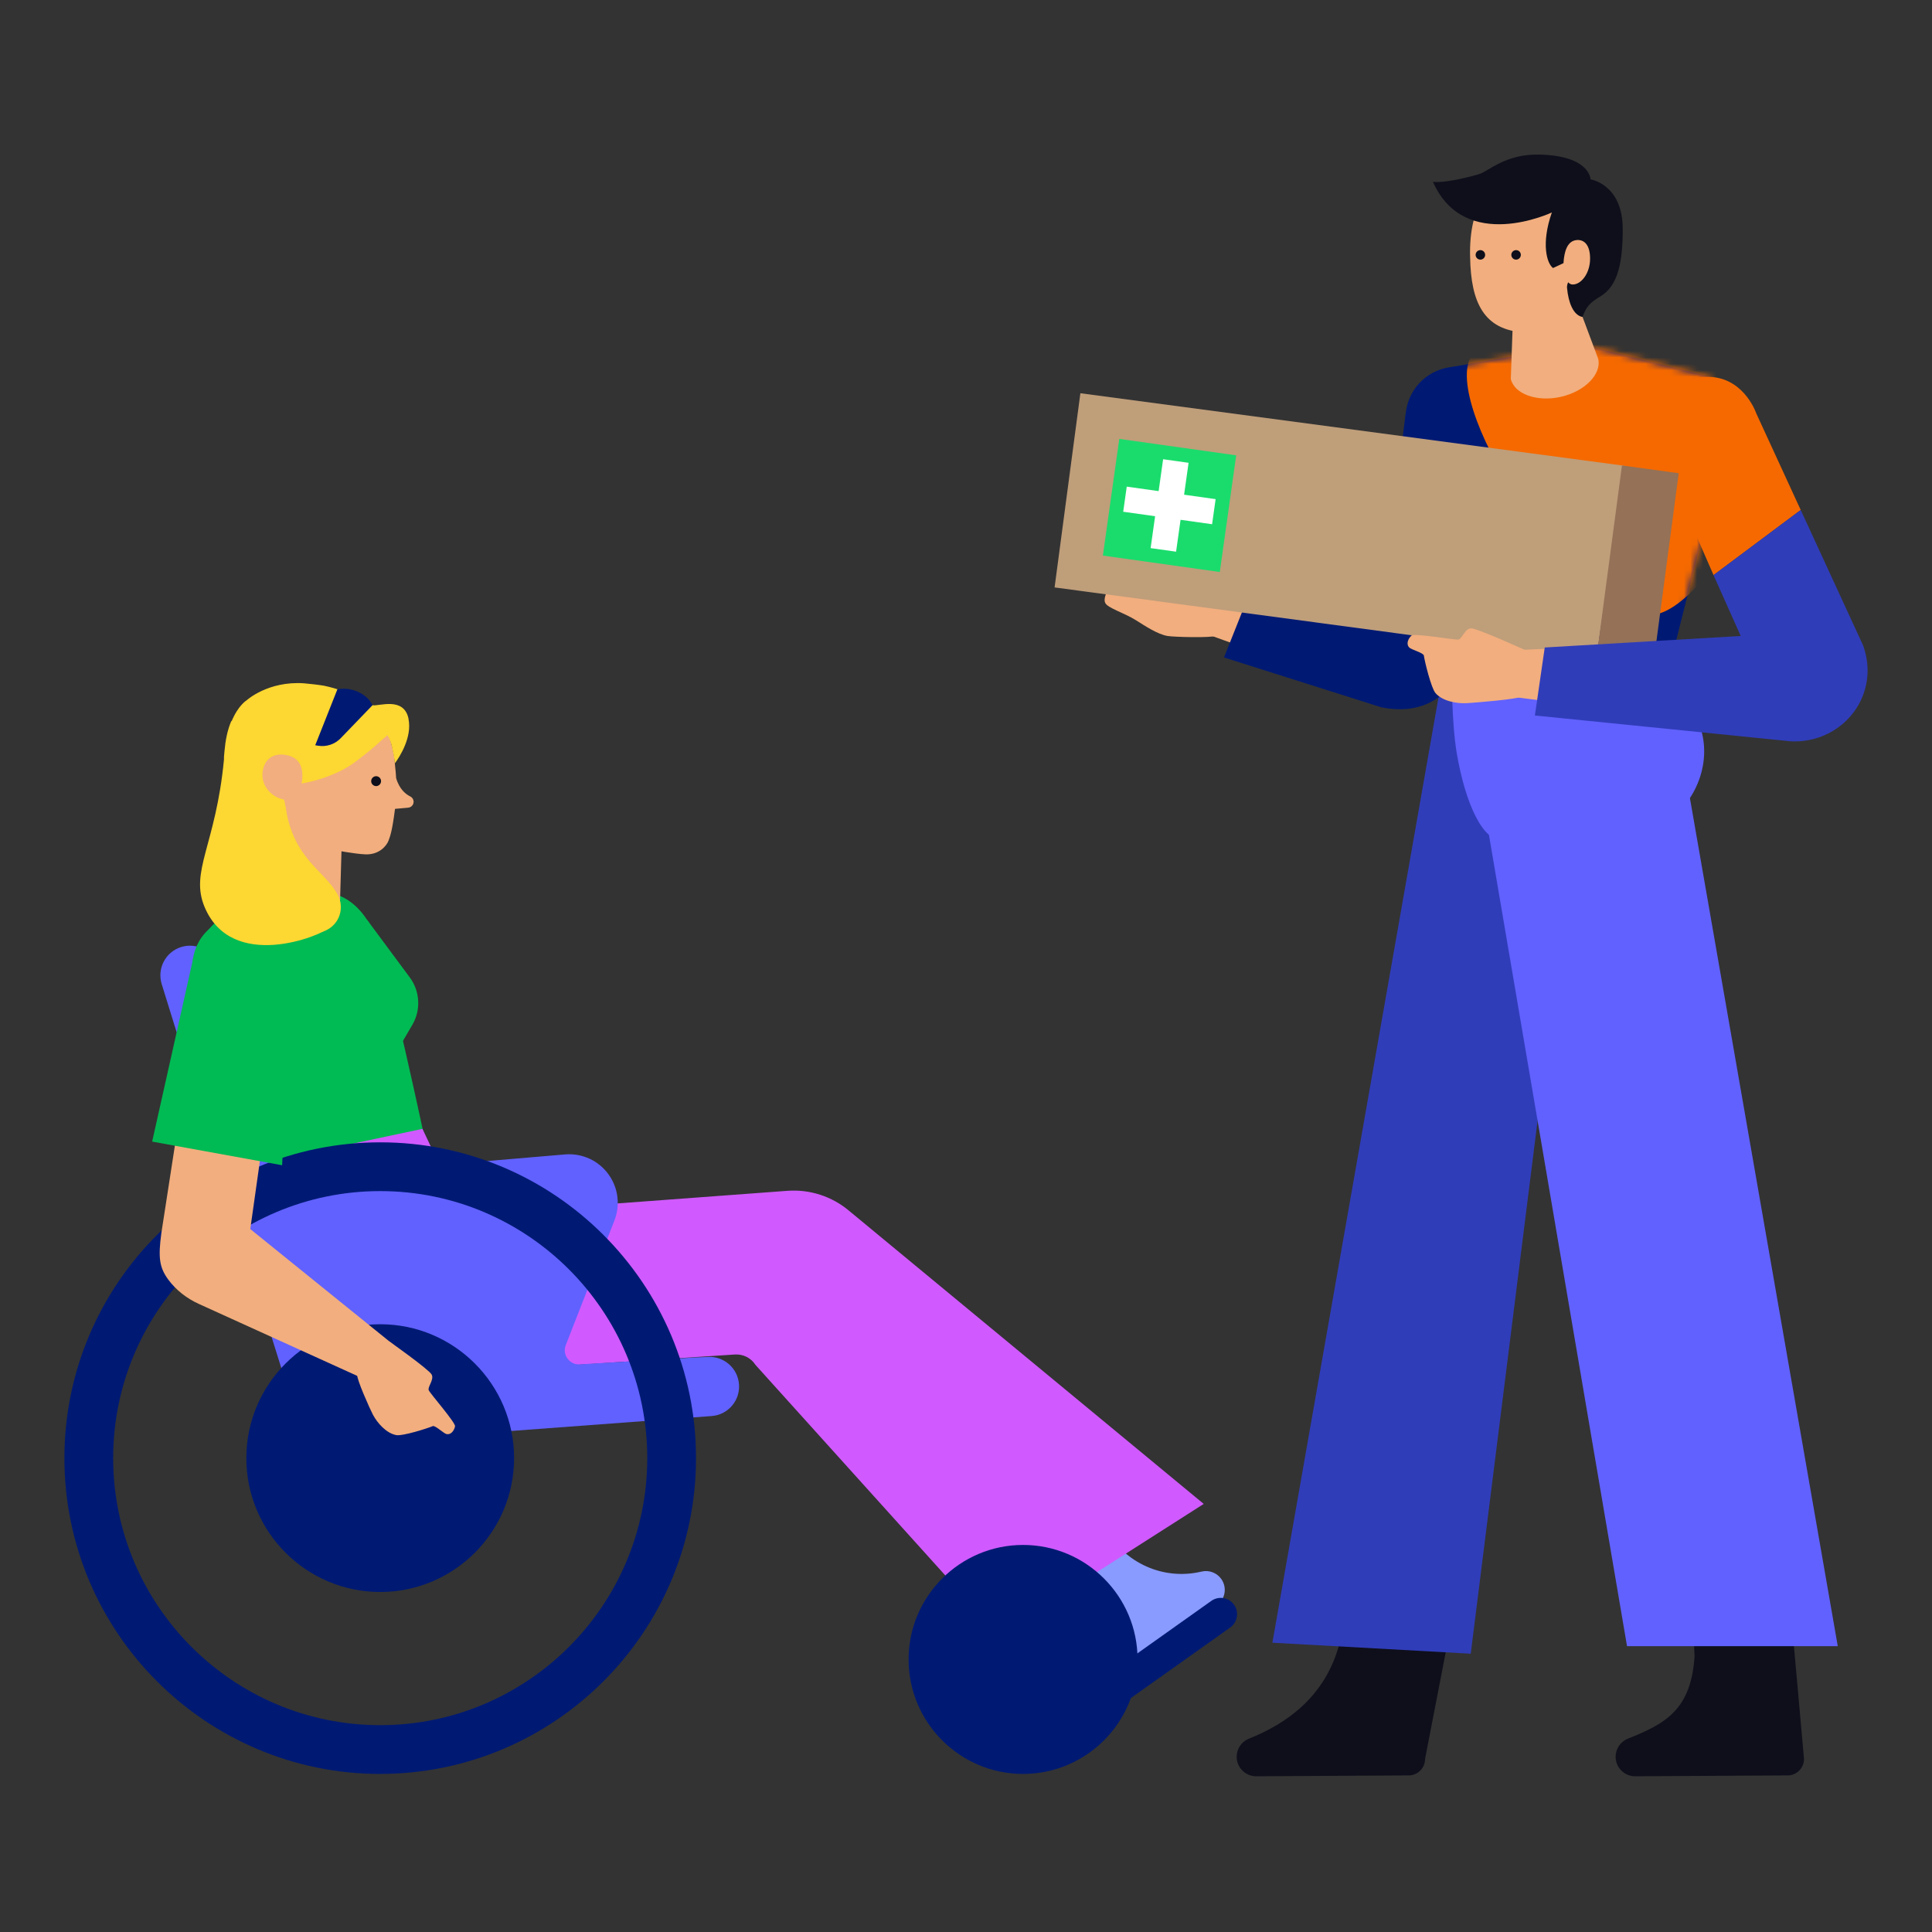 <svg width="300" height="300" viewBox="0 0 300 300" fill="none" xmlns="http://www.w3.org/2000/svg">
<rect x="0" y="0" width="300" height="300" fill="#333333" stroke="none"/>
<path d="M44.514 183.218C44.514 183.218 37.854 166.201 35.763 156.857C34.235 150.024 28.851 147.127 33.538 143.182L39.194 140.398C40.643 139.587 42.155 139.222 43.807 139.024L47.441 138.594C49.769 138.391 54.525 137.734 57.912 144.418C60.018 148.571 66.317 178.546 66.317 178.546C66.317 178.546 57.531 180.869 44.509 183.223" fill="#00BB53"/>
<path d="M156.885 246.99L167.193 261.396C167.969 262.514 169.501 262.786 170.614 262.009L188.926 249.279C190.251 248.359 190.577 246.535 189.658 245.21C188.971 244.221 187.75 243.756 186.578 244.033C180.685 245.442 174.584 242.718 171.697 237.393L171.613 237.24L156.885 246.985V246.99Z" fill="#899BFF"/>
<path d="M58.421 213.969L114.11 210.326C115.395 210.242 116.621 210.86 117.313 211.942L155.09 253.842L186.914 233.528L131.883 188.044C129.218 185.779 125.762 184.652 122.272 184.909L63.741 189.25L58.411 213.969H58.421Z" fill="#D05AFF"/>
<path d="M65.6 175.287L43.742 179.925C41.928 186.406 41.641 194.247 43.02 200.991C45.136 211.328 55.237 217.993 65.575 215.872C72.012 214.552 77.025 210.137 79.378 204.501L65.6 175.287Z" fill="#D05AFF"/>
<path d="M56.992 142.816L63.632 151.775C65.224 153.925 65.382 156.818 64.032 159.126L60.053 165.934" fill="#00BB53"/>
<path d="M170.1 267.373C169.116 267.62 168.038 267.259 167.415 266.379C166.604 265.237 166.871 263.655 168.013 262.844L188.091 248.586C189.233 247.775 190.815 248.042 191.626 249.184C192.436 250.326 192.169 251.908 191.027 252.719L170.95 266.977C170.683 267.165 170.396 267.294 170.1 267.368" fill="#001A73"/>
<path d="M47.47 224.57L31.288 172.718L25.104 152.794C24.362 150.352 25.736 147.781 28.164 147.045C30.591 146.308 33.167 147.682 33.904 150.11L40.188 170.355L43.377 180.569C43.816 181.978 45.196 182.873 46.733 182.745L87.793 179.254C90.418 179.061 92.9 180.198 94.447 182.295C95.243 183.372 95.738 184.638 95.881 185.958C96.01 187.16 95.847 188.391 95.402 189.528C94.67 191.396 93.558 194.249 92.331 197.398C90.843 201.215 89.192 205.452 87.852 208.868C87.457 209.877 87.906 210.668 88.119 210.96C88.332 211.251 88.945 211.924 90.028 211.859L107.845 210.796L109.863 210.707C111.079 210.628 112.246 211.019 113.165 211.81C114.095 212.611 114.658 213.728 114.752 214.954C114.841 216.18 114.451 217.367 113.65 218.296C112.849 219.226 111.731 219.789 110.505 219.883L47.485 224.57H47.47Z" fill="#6161FF"/>
<path d="M158.862 275.455C149.058 275.455 141.084 267.481 141.084 257.677C141.084 247.873 149.058 239.898 158.862 239.898C168.666 239.898 176.641 247.873 176.641 257.677C176.641 267.481 168.666 275.455 158.862 275.455Z" fill="#001A73"/>
<path fill-rule="evenodd" clip-rule="evenodd" d="M59.039 275.457C31.996 275.457 10 253.456 10 226.418C10 199.379 31.996 177.379 59.039 177.379C86.082 177.379 108.078 199.374 108.078 226.418C108.078 253.461 86.082 275.452 59.039 275.452M59.039 267.882C36.173 267.882 17.574 249.283 17.574 226.418C17.574 203.552 36.173 184.953 59.039 184.953C81.905 184.953 100.504 203.552 100.504 226.418C100.504 249.283 81.905 267.882 59.039 267.882Z" fill="#001A73"/>
<path d="M59.039 247.205C47.574 247.205 38.25 237.881 38.25 226.416C38.25 214.951 47.574 205.627 59.039 205.627C70.504 205.627 79.828 214.951 79.828 226.416C79.828 237.881 70.504 247.205 59.039 247.205Z" fill="#001A73"/>
<path d="M60.512 208.337C60.512 208.337 66.613 212.648 67.028 213.439C67.449 214.23 66.361 215.367 66.573 215.872C66.786 216.381 70.756 220.914 70.657 221.473C70.558 222.032 70.089 222.842 69.327 222.679C68.887 222.585 67.567 221.285 67.192 221.448C66.4 221.794 62.539 223.011 61.565 222.847C60.023 222.59 58.599 220.984 57.902 219.664C57.442 218.793 55.306 214.008 55.474 213.469C55.642 212.93 60.631 208.436 60.517 208.332" fill="#F2AE7E"/>
<path d="M31.264 151.316L25.054 191.481C24.555 195.214 24.718 196.786 26.132 198.699C27.353 200.35 29.014 201.626 30.883 202.476L55.529 213.674L61.214 208.903L38.863 190.848L44.232 152.859L31.264 151.321V151.316Z" fill="#F2AE7E"/>
<path d="M43.807 180.935L45.324 150.441L30.013 148.76L23.625 177.266L43.807 180.935Z" fill="#00BB53"/>
<path d="M34.201 143.099C30.369 144.977 28.787 149.605 30.666 153.441C32.544 157.273 37.177 158.855 41.008 156.976C44.84 155.097 46.422 150.47 44.543 146.633C42.665 142.797 38.032 141.22 34.201 143.099Z" fill="#00BB53"/>
<path d="M43.54 124.334L41.305 136.308C41.305 136.308 46.199 140.684 48.009 141.45C50.333 142.434 51.583 142.211 52.77 140.96L53.2 126.218L43.54 124.334Z" fill="#F2AE7E"/>
<path d="M64.205 124.31C64.146 124.023 63.953 123.786 63.691 123.662C63.103 123.38 62.035 122.634 61.511 120.819C61.476 120.172 61.417 119.544 61.348 118.946C61.283 117.754 61.091 116.652 60.789 115.633C60.769 115.539 60.745 115.445 60.725 115.356C60.611 114.877 60.448 114.348 60.057 113.725C57.585 108.633 52.122 106.23 47.366 106.319C41.246 106.432 36.134 112.286 36.569 119.43C36.806 123.286 39.392 126.712 42.813 128.833C43.535 129.308 45.932 130.762 49.196 131.459C52.928 132.26 55.42 132.546 55.42 132.546C55.87 132.606 56.28 132.64 56.691 132.66C58.915 132.779 60.067 131.271 60.339 130.514C60.606 129.778 60.888 129.091 61.338 125.6L63.385 125.417C63.933 125.368 64.319 124.849 64.205 124.31Z" fill="#F2AE7E"/>
<path d="M59.168 121.365C59.128 121.786 58.757 122.102 58.337 122.063C57.917 122.023 57.6 121.652 57.64 121.227C57.679 120.807 58.05 120.495 58.471 120.53C58.891 120.57 59.207 120.94 59.168 121.361" fill="#0E0F1B"/>
<path d="M63.439 111.615C62.717 108.11 58.792 109.711 57.838 109.509C56.977 109.331 54.881 107.437 50.283 106.473C49.631 106.359 47.905 106.152 47.203 106.102C41.597 105.717 38.304 108.737 38.304 108.737C38.304 108.737 36.999 109.499 35.961 112.005L35.936 111.911C35.298 113.409 35.002 114.977 34.858 116.638C34.828 116.925 34.799 117.221 34.779 117.533V117.543C34.779 117.671 34.779 117.795 34.779 117.923C33.513 131.272 29.415 135.306 31.793 140.898C36.025 150.85 49.68 145.421 51.227 144.003C43.777 137.17 45.186 127.737 44.093 124.138L43.831 124.049L43.955 123.401C43.955 123.401 44.004 121.888 47.075 121.621C47.075 121.621 51.811 120.87 55.277 118.225C57.121 116.816 58.016 116.089 59.128 115.051L60.156 114.166C60.547 114.784 60.71 115.318 60.824 115.797C60.997 116.509 61.18 117.444 61.333 118.507C62.07 117.498 64.017 114.482 63.429 111.62" fill="#FDD732"/>
<path d="M52.903 141.283C53.131 139.112 51.559 137.169 49.388 136.942C47.218 136.714 45.275 138.287 45.047 140.457C44.82 142.627 46.392 144.57 48.563 144.798C50.733 145.025 52.676 143.453 52.903 141.283Z" fill="#FDD732"/>
<path d="M52.419 138.931C50.53 135.243 45.572 133.488 44.355 125.375C43.55 122.779 39.565 139.925 39.565 139.925L49.003 140.311C49.003 140.311 54.307 142.619 52.419 138.931Z" fill="#FDD732"/>
<path d="M46.931 121.008C46.807 122.615 45.695 124.37 44.103 124.138C42.101 123.846 40.366 121.834 40.816 119.609C41.221 117.602 42.664 116.979 44.237 117.207C46.847 117.582 47.04 119.594 46.931 121.013" fill="#F2AE7E"/>
<path d="M57.838 109.51L52.963 114.568C52.048 115.556 50.704 116.016 49.379 115.794L48.949 115.72L52.389 107.038C54.767 106.568 57.145 107.918 57.838 109.515" fill="#001A73"/>
<path d="M209.196 249.637L207.921 255.466C205.711 263.48 199.778 267.652 193.939 269.976C192.782 270.436 192.021 271.563 192.031 272.809C192.041 274.48 193.405 275.83 195.076 275.82L218.748 275.686C220.157 275.676 221.289 274.529 221.284 273.12L225.907 249.246L209.191 249.632L209.196 249.637Z" fill="#0E0F1B"/>
<path d="M247.64 103.182L228.374 256.785L197.578 255.079L224.537 101.654L247.64 103.182Z" fill="#303DB9"/>
<path d="M236.467 115.049C237.802 123.014 236.428 129.881 233.397 130.385C230.366 130.889 227.529 124.848 226.194 116.883C225.383 112.038 225.447 104.612 225.447 104.612C225.447 104.612 227.385 101.745 228.572 101.547C231.597 101.043 235.132 107.084 236.467 115.049Z" fill="#6161FF"/>
<path d="M262.803 249.637L263.13 257.206C262.586 265.482 258.616 267.657 252.782 269.976C251.625 270.436 250.864 271.563 250.874 272.809C250.884 274.48 252.248 275.83 253.919 275.82L277.591 275.686C279 275.676 280.132 274.529 280.127 273.12L277.991 249.246L262.803 249.632V249.637Z" fill="#0E0F1B"/>
<path d="M226.273 100.672L252.644 255.614H285.368L258.166 99.584L226.273 100.672Z" fill="#6161FF"/>
<path d="M264.104 113.161C266.264 120.231 261.459 128.136 254.216 129.629C252.639 129.956 251.022 129.975 249.47 129.639C246.226 128.937 235.859 132.047 235.859 132.047L230.015 98.784L259.001 98.231L264.104 113.166V113.161Z" fill="#6161FF"/>
<path d="M266.042 58.636C270.422 59.269 273.458 63.333 272.825 67.713C272.192 72.094 268.128 75.129 263.748 74.496C259.367 73.864 256.332 69.8 256.965 65.419C257.597 61.039 261.661 58.003 266.042 58.636Z" fill="#001A73"/>
<path d="M233.016 66.228L227.548 98.156C226.134 104.771 221.22 110.259 215.139 108.489L186.212 98.033L190.637 91.739L215.277 95.136L219.524 67.351L233.016 66.228Z" fill="#F2AE7E"/>
<path d="M214.561 109.846C226.026 112.106 228.616 100.394 229.027 98.421L234.242 64.718L218.283 64.135L214.447 94.204L194.009 92.177L190.058 102.089L214.556 109.851L214.561 109.846Z" fill="#001A73"/>
<path d="M191.136 92.012C191.136 92.012 180.447 90.039 179.666 89.955C179.093 89.896 174.198 90.287 172.804 90.697C172.349 90.83 171.202 92.754 171.613 93.614C172.003 94.434 174.529 95.136 176.423 96.328C177.812 97.203 179.726 98.478 181.273 98.751C182.296 98.933 188.279 99.062 188.763 98.726C189.248 98.39 190.988 91.933 191.136 92.012Z" fill="#F2AE7E"/>
<path d="M229.224 57.509C233.338 59.146 235.345 63.803 233.708 67.916C232.072 72.03 227.415 74.037 223.301 72.401C219.188 70.764 217.181 66.107 218.817 61.994C220.454 57.88 225.111 55.873 229.224 57.509Z" fill="#001A73"/>
<path d="M265.592 58.53L247.116 53.868L244.026 53.744L225.21 57.017L222.466 64.823L224.626 103.233L258.967 104.672L268.217 67.79L265.592 58.53Z" fill="#001A73"/>
<mask id="mask0_3295_4048" style="mask-type:luminance" maskUnits="userSpaceOnUse" x="222" y="53" width="47" height="52">
<path d="M225.21 57.017L222.466 64.823L224.626 103.233L258.967 104.672L268.217 67.79L265.592 58.53L247.116 53.868L244.026 53.744L225.21 57.017Z" fill="white"/>
</mask>
<g mask="url(#mask0_3295_4048)">
<mask id="mask1_3295_4048" style="mask-type:luminance" maskUnits="userSpaceOnUse" x="95" y="2" width="295" height="296">
<path d="M389.314 2.863H95.011V297.165H389.314V2.863Z" fill="white"/>
</mask>
<g mask="url(#mask1_3295_4048)">
<path d="M236.353 78.268C243.255 87.968 251.798 95.755 256.436 95.498C261.553 95.216 268.702 85.536 272.785 77.047C276.839 68.628 279.885 56.807 277.007 52.758C274.481 49.208 262.616 47.166 251.017 47.809C240.961 48.363 230.193 51.65 228.275 55.62C226.278 59.788 230.426 69.933 236.358 78.268" fill="#F56900"/>
</g>
</g>
<path d="M248.174 55.736C248.708 58.074 246.133 60.759 242.39 61.614C238.652 62.469 235.132 61.179 234.598 58.84C234.598 58.84 236.719 53.995 240.457 53.14C244.195 52.285 248.174 55.736 248.174 55.736Z" fill="#F2AE7E"/>
<path d="M234.989 47.742L234.598 58.841L248.174 55.736L244.293 45.344L234.989 47.742Z" fill="#F2AE7E"/>
<path d="M228.28 39.938C228.27 39.715 228.265 39.493 228.265 39.266C228.265 31.054 231.835 26.367 239.503 26.293C239.567 26.293 236.887 26.298 236.952 26.293C237.273 26.283 237.594 26.293 237.911 26.332C244.13 26.723 248.426 30.693 248.545 37.753C248.555 37.975 244.995 38.376 244.995 38.598C244.995 50.76 237.663 51.655 237.599 51.655C237.278 51.665 236.956 51.65 236.64 51.615C230.421 51.225 228.399 46.988 228.28 39.933" fill="#F2AE7E"/>
<path d="M234.677 39.565C234.672 39.97 234.999 40.311 235.404 40.316C235.814 40.321 236.146 39.995 236.156 39.589C236.16 39.179 235.839 38.843 235.429 38.838C235.023 38.833 234.682 39.159 234.677 39.565Z" fill="#0E0F1B"/>
<path d="M229.135 39.565C229.13 39.97 229.452 40.311 229.862 40.316C230.267 40.321 230.604 39.995 230.613 39.589C230.618 39.179 230.292 38.843 229.887 38.838C229.476 38.833 229.14 39.159 229.135 39.565Z" fill="#0E0F1B"/>
<path d="M243.329 44.758C243.211 43.507 244.54 42.528 245.628 41.9C246.37 41.47 245.984 41.292 246.004 40.051C246.038 37.807 245.01 37.273 245.01 37.273C245.01 37.273 242.993 38.667 242.988 40.763L241.159 41.618C240.229 40.976 239.25 37.92 240.971 32.991C240.971 32.991 227.434 39.404 222.5 28.225C222.5 28.225 224.087 28.611 229.57 27.073C231.147 26.633 233.669 23.894 238.998 24.003C246.943 24.166 246.978 27.855 246.978 27.855C246.978 27.855 251.976 28.581 251.976 35.572C251.976 40.689 251.269 44.372 248.515 46.019C246.904 46.983 246.34 47.576 245.722 49.222C244.283 48.935 243.542 46.958 243.334 44.758" fill="#0E0F1B"/>
<path d="M242.79 40.664C242.667 42.281 243.156 44.184 244.214 44.179C245.539 44.179 246.914 42.424 246.909 40.145C246.904 38.093 246.053 37.268 245.01 37.268C243.285 37.268 242.904 39.24 242.79 40.664Z" fill="#F2AE7E"/>
<path d="M266.076 89.298L279.613 79.188L272.721 64.208C272.721 64.208 271.035 59.15 266.101 58.567C261.662 58.038 257.573 60.995 256.935 65.419C256.673 67.234 257.044 68.984 257.865 70.472L266.076 89.298Z" fill="#F56900"/>
<path d="M247.848 102.483L163.756 91.216L167.761 61.062L252.223 72.325L247.848 102.483Z" fill="#BF9E7A"/>
<path d="M191.956 70.704L173.801 68.152L171.255 86.269L189.41 88.82L191.956 70.704Z" fill="#1ADC6C"/>
<path d="M188.761 77.505L183.866 76.817L184.562 71.865L180.608 71.309L179.912 76.261L174.96 75.565L174.412 79.463L179.364 80.159L178.668 85.111L182.622 85.666L183.318 80.714L188.213 81.402L188.761 77.505Z" fill="white"/>
<path d="M256.668 103.635L247.858 102.428L251.858 72.275L260.668 73.482L256.668 103.635Z" fill="#947157"/>
<path d="M280.488 85.103L287.998 100.721C288.596 102.457 288.715 104.009 288.497 105.477C287.76 110.441 283.207 113.941 278.189 113.704L233.639 108.053L236.477 100.899L272.573 99.352L267.624 89.335L280.483 85.103H280.488Z" fill="#F2AE7E"/>
<path d="M278.263 115.117C284.057 115.32 289.051 111.266 289.881 105.689C290.148 103.904 289.965 102.129 289.323 100.27L279.613 79.189L266.076 89.3L270.298 98.753L239.868 100.542L238.336 111.102L277.986 115.102L278.263 115.112V115.117Z" fill="#303DB9"/>
<path d="M237.154 101.089C237.154 101.089 229.333 97.515 228.394 97.569C227.454 97.623 227.024 99.22 226.451 99.309C225.877 99.393 219.633 98.296 219.183 98.686C218.733 99.077 218.263 99.947 218.822 100.54C219.148 100.886 221.037 101.366 221.096 101.796C221.22 102.696 222.228 106.834 222.906 107.625C223.974 108.871 226.203 109.281 227.771 109.187C228.809 109.128 235.894 108.574 236.289 108.134C236.685 107.694 237.001 101.049 237.159 101.089" fill="#F2AE7E"/>
</svg>
